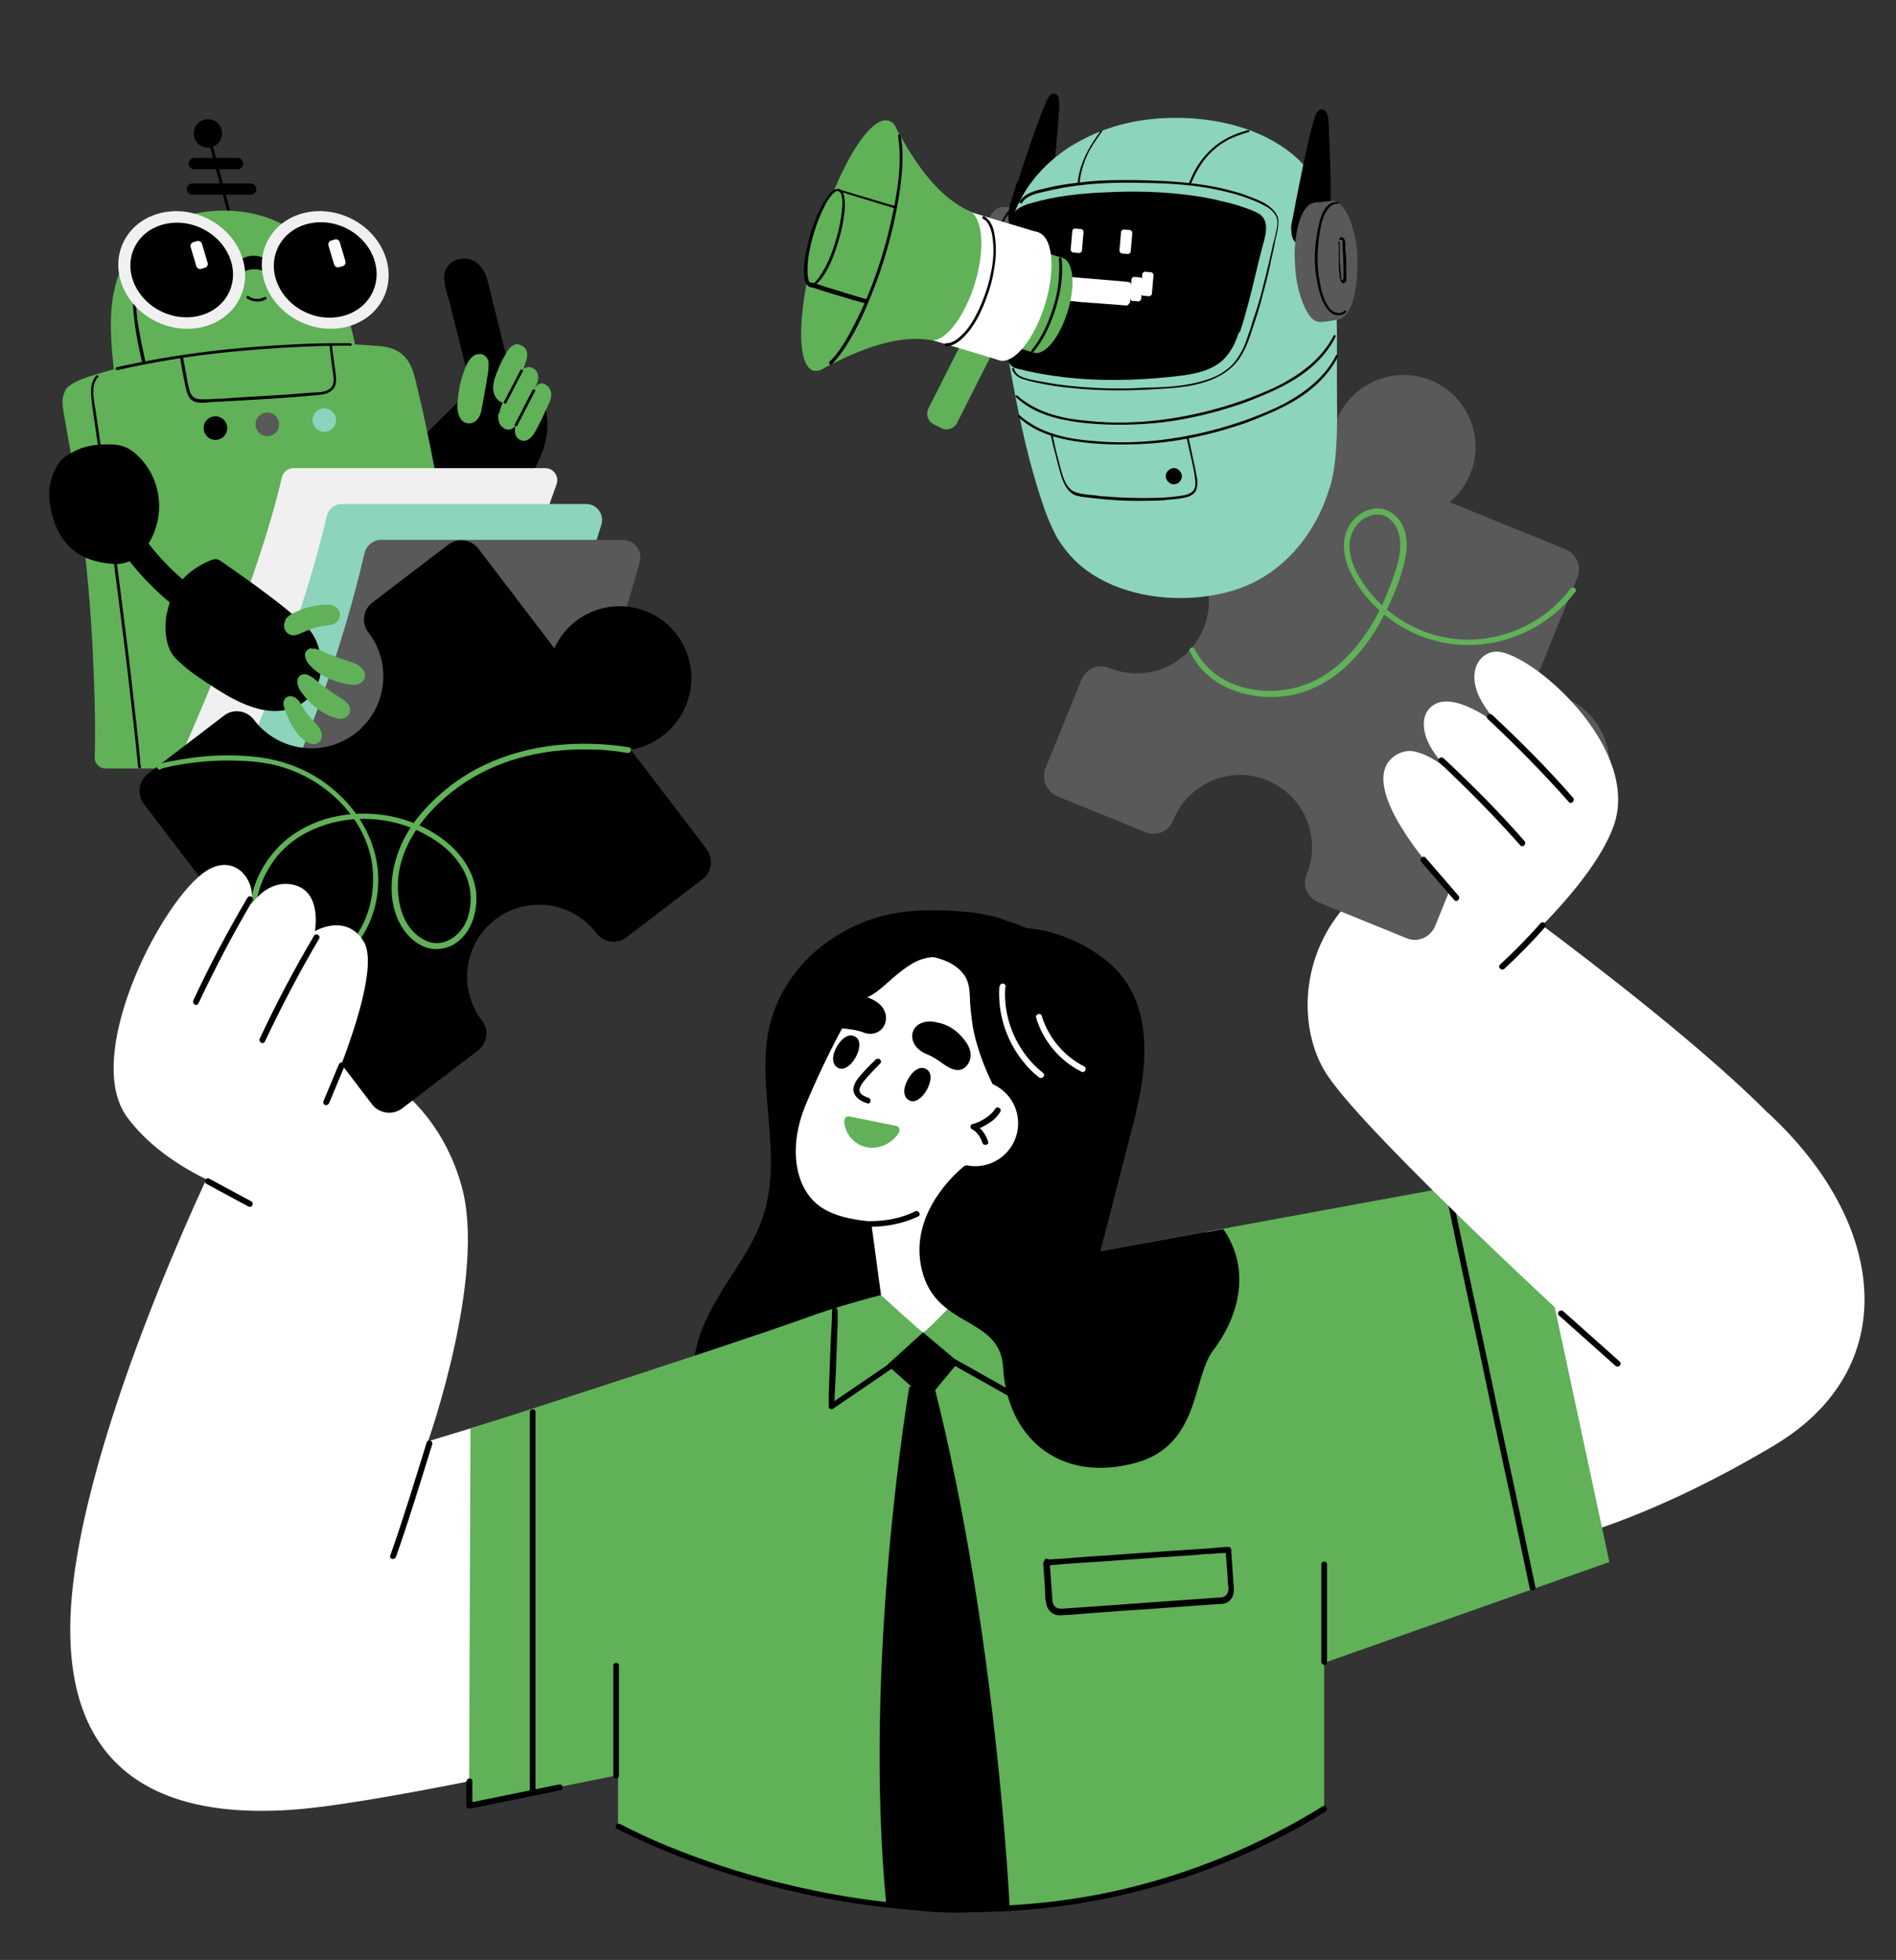 <?xml version="1.0" encoding="UTF-8"?>
<svg id="_x3C_Layer_x3E_" xmlns="http://www.w3.org/2000/svg" version="1.1" viewBox="0 0 402.2 415.7">
  <rect x="0" y="0" width="402.2" height="415.7" fill="#333333" stroke="none"/>
  <!-- Generator: Adobe Illustrator 29.7.1, SVG Export Plug-In . SVG Version: 2.1.1 Build 8)  -->
  <defs>
    <style>
      .st0 {
        fill: #595959;
      }

      .st1 {
        fill: #8cd4bc;
      }

      .st2 {
        fill: #60b158;
      }

      .st3 {
        fill: #fff;
      }

      .st4 {
        fill: #f0f0f0;
      }
    </style>
  </defs>
  <g>
    <g>
      <g>
        <path d="M48.7,46.7c-1.6-6-3.2-12-4.8-18,0-.4.5-.5.6-.2,1.6,6,3.2,12,4.8,18,0,.4-.5.5-.6.2h0Z"/>
        <path d="M40.8,41.3h12.4c.6,0,1.2-.5,1.2-1.2h0c0-.6-.5-1.2-1.2-1.2h-12.4c-.6,0-1.2.5-1.2,1.2h0c0,.6.5,1.2,1.2,1.2Z"/>
        <path d="M41.2,35.9h9.2c.6,0,1.2-.5,1.2-1.2h0c0-.6-.5-1.2-1.2-1.2h-9.2c-.6,0-1.2.5-1.2,1.2h0c0,.6.5,1.2,1.2,1.2Z"/>
        <path d="M41.1,28.3c0,1.7,1.3,3,3,3s3-1.3,3-3-1.3-3-3-3-3,1.3-3,3Z"/>
      </g>
      <g>
        <path class="st2" d="M24.5,60.4c3.3-12.7,17.2-17.6,29.1-15.1,3.1.7,6.2,1.9,8.8,3.8,2.4,1.7,4.4,3.9,6,6.3,4.4,6.3,6.4,14.2,7.7,21.7.2,1.5-1.3,1.3-2.3,1.5-1,.1-2,.3-3,.4-3.6.4-7.3.8-10.9,1.1-7.4.7-14.8,1.1-22.2,1.5-4.2.2-8.4.4-12.6.6-.3,0-.5-.3-.6-.6-.7-6.6-1.8-14.4,0-21.1Z"/>
        <path d="M56.4,63.5c-1.2.7-2.8.6-4-.2-.1,0-.2-.3-.1-.4,0-.1.3-.2.4-.1,1,.7,2.3.8,3.4.2.3-.2.6.3.3.5h0Z"/>
        <path d="M30.1,76.7c-1.7-7.7-3.3-16,0-23.6.8-1.8,1.9-3.5,3.3-5,.3-.3.7.1.4.4-5.3,5.6-5.6,13.8-4.4,21,.4,2.4.9,4.7,1.4,7,0,.4-.5.5-.6.2h0Z"/>
      </g>
      <g>
        <path d="M51.1,58h0c1.6-1.1,3.7-1.2,5.4-.2l.3.2v-2.9l-.4-.2c-1.7-.9-3.8-.9-5.4.2h0v2.9Z"/>
        <g>
          <ellipse class="st4" cx="69" cy="57.3" rx="12.2" ry="13.7" transform="translate(-11.9 96) rotate(-65.3)"/>
          <ellipse cx="69" cy="57.3" rx="9.9" ry="11.1" transform="translate(-11.9 96) rotate(-65.3)"/>
          <path class="st3" d="M71.1,50.8h.9c.4,0,.8.4.8.8v4.3c0,.4-.4.8-.8.8h-.9c-.4,0-.8-.4-.8-.8v-4.3c0-.4.4-.8.8-.8Z" transform="translate(155.4 84.8) rotate(163.4)"/>
        </g>
        <g>
          <ellipse class="st4" cx="38.5" cy="57.3" rx="12.2" ry="13.7" transform="translate(-29.6 68.3) rotate(-65.3)"/>
          <ellipse cx="38.5" cy="57.3" rx="9.8" ry="11.1" transform="translate(-29.6 68.3) rotate(-65.3)"/>
          <path class="st3" d="M41.8,51.2h.9c.4,0,.8.4.8.8v4.3c0,.4-.4.8-.8.8h-.9c-.4,0-.8-.4-.8-.8v-4.3c0-.4.4-.8.8-.8Z" transform="translate(98.2 93.9) rotate(163.4)"/>
        </g>
      </g>
    </g>
    <g>
      <path d="M83.3,99.4c1.4-1.5,2.7-2.9,4.1-4.3,2.8-2.9,5.6-5.8,8.5-8.6,2.6-2.5,5.3-5.3,8.7-6.7,3.5-1.4,7.2.3,9.3,3.1,2,2.6,2.5,6,2.1,9.2-.6,4.1-2.7,7.8-4.9,11.3-1.9,3-4.1,5.8-6.2,8.6-4.3,5.6-10.8,3.2-15.5-.6-2.5-2.1-5-4.6-6.3-7.7-.3-.7-.6-1.5-.7-2.3-.2-.9.3-1.4.9-2.1Z"/>
      <path d="M94.2,59.3c0-.8,0-1.7.5-2.4.6-1.1,1.7-1.8,3-2,3-.5,5,1.9,5.7,4.5,2.8,11.2,5.6,22.5,8.3,33.8,0,.3.1.6.2.9.5,2.2,1.1,4.5,1.6,6.7.6,2.5.9,4.7.9,7.3,0,2.8-.2,5.5-.3,8.3,0,.6-.7.8-1,.3-1.7-2.2-3.3-4.4-4.8-6.6-1.3-2-2.8-3.9-3.3-6.3-.6-2.8-1.3-5.6-2-8.5-1.3-5.7-2.7-11.4-4.1-17.1-.7-2.8-1.4-5.6-2.1-8.4-.5-1.9-1-3.7-1.4-5.6-.4-1.5-1.1-3.3-1.1-4.9Z"/>
      <path class="st2" d="M97.1,84.7c.2-1.8.5-3.6,1.1-5.3.5-1.5,1.2-3.6,2.8-4.2,1.2-.4,2.3.2,2.6,1.4.1.6,0,1.2,0,1.9-.1.9-.3,1.7-.4,2.6-.3,1.7-.6,3.3-.9,5-.2,1.3-.5,2.7-1.7,3.4-1,.6-2.3.3-2.9-.7-.8-1.2-.7-2.7-.6-4.1Z"/>
      <g>
        <path class="st2" d="M105.9,87.8c.2-1.4.9-2.8,1.6-4.1.7-1.4,3.1-7.7,6-5.3.9.8.8,2.2.3,3.2-1.2,2.4-2.5,4.8-3.6,7.3-.6,1.4-1.8,3-3.5,1.8-.7-.5-1-1.3-1-2.2,0-.3,0-.6,0-.9Z"/>
        <path class="st2" d="M106.6,76.3c.3-.5.6-1.1.9-1.6.5-.9,1.5-2,2.7-1.6,2,.7,1.8,2.3,1.3,3.8-.6,1.8-1.3,3.6-2.1,5.4-.5,1.1-1.1,3.4-2.7,3.1-1.1-.2-1.8-1.3-2-2.3-.3-1.4.2-2.8.7-4.1.4-.9.7-1.8,1.2-2.7Z"/>
        <path class="st2" d="M110.2,88c0-.1.1-.3.2-.4.7-1.6,1.5-3.1,2.4-4.5.6-.9,1.6-2.3,2.8-1.6,1.8,1,1.5,2.9.7,4.4-1,2.1-1.9,4.3-3.1,6.2-.5.7-1.2,1.4-2.1,1.4-.8,0-1.6-.6-1.8-1.5-.3-1.3.3-2.8.9-4Z"/>
        <path d="M110.9,78.8c-1.2,2.2-2.3,4.4-3.5,6.7-.2.3-.7,0-.5-.3,1.2-2.2,2.3-4.4,3.5-6.7.2-.3.7,0,.5.3h0Z"/>
        <path d="M113.5,83c-1.3,2.4-2.5,4.9-3.8,7.3-.2.3-.7,0-.5-.3,1.3-2.4,2.5-4.9,3.8-7.3.2-.3.7,0,.5.3h0Z"/>
      </g>
    </g>
    <g>
      <path class="st2" d="M13.8,82.8c1-1.5,3.3-2.3,5-2.9,9.6-3.1,21.6-5.3,32.7-6.1,6.9-.5,13.6-.9,20.5-.8,2.4,0,4.7.1,7.1.3,1.8.1,3.8.3,5.3,1.2,3.1,1.9,3.5,5.2,4.3,8.5,4.8,20,8.6,45,8.6,65.6,0,4.8.5,9.7.3,14.4H22.4c-1.3,0-2.4-1.1-2.3-2.4.2-8.1-.1-15.9-.5-24-.6-11-1.7-22-3.3-32.9-.8-5.2-1.8-10.4-2.7-15.6-.3-1.7-.7-3.7.3-5.3Z"/>
      <path d="M74.3,73.3c-6.5,0-12.9.3-19.4.8-6.5.5-12.9,1.2-19.3,2.3-3.6.6-7.2,1.3-10.7,2.1-.4,0-.5-.5-.2-.6,6.3-1.4,12.7-2.5,19.1-3.3,6.5-.8,13-1.3,19.5-1.6,3.7-.2,7.3-.2,11-.2.4,0,.4.6,0,.6h0Z"/>
      <path d="M20.7,80.1c-.8.9-.9,2.1-.9,3.3,0,1.3.3,2.6.5,3.8.4,2.7.8,5.5,1.2,8.2.8,5.6,1.6,11.2,2.3,16.8.8,5.6,1.5,11.1,2.2,16.7.7,5.5,1.4,11,2,16.4.6,5.2,1.2,10.4,1.7,15.6,0,.6.1,1.2.2,1.8,0,.4-.5.4-.6,0-.5-5.2-1.1-10.4-1.7-15.6-.6-5.5-1.3-11-2-16.5-.7-5.7-1.5-11.4-2.2-17-.8-5.6-1.5-11.3-2.3-16.9-.4-2.8-.8-5.5-1.2-8.3-.2-1.3-.4-2.6-.5-3.9-.1-1.1-.2-2.3.2-3.4.2-.5.4-1,.8-1.4.2-.3.7.1.4.4h0Z"/>
      <path d="M70.4,73.2c.2,1.8.5,3.6.7,5.4.2,1.4.5,2.9-.5,4-.8.9-2.1,1.1-3.3,1.2-1.6.1-3.2.3-4.8.4-3.6.3-7.1.5-10.7.7-1.8.1-3.6.2-5.4.3-.9,0-1.9.1-2.8.2-.8,0-1.6.1-2.3-.2-1.4-.5-1.7-2.1-2-3.4-.4-2-.8-4-1.1-6,0-.4.5-.5.6-.2.3,1.7.6,3.3.9,5,.1.7.3,1.5.5,2.2.1.5.4,1,.8,1.4.6.5,1.4.5,2.1.5.8,0,1.6,0,2.5-.1,1.7,0,3.4-.2,5.1-.3,3.4-.2,6.7-.4,10.1-.6,1.7-.1,3.3-.3,5-.4,1.2-.1,2.5,0,3.6-.5.7-.3,1.2-.9,1.3-1.6.2-.8,0-1.6-.1-2.4-.3-1.9-.5-3.7-.7-5.6,0-.4.5-.4.6,0h0Z"/>
      <path class="st0" d="M54.2,90c0,1.4,1.1,2.5,2.5,2.5s2.5-1.1,2.5-2.5-1.1-2.5-2.5-2.5-2.5,1.1-2.5,2.5Z"/>
      <path d="M43.2,90.8c0,1.4,1.1,2.5,2.5,2.5s2.5-1.1,2.5-2.5-1.1-2.5-2.5-2.5-2.5,1.1-2.5,2.5Z"/>
      <circle class="st1" cx="68.8" cy="89.1" r="2.5"/>
    </g>
    <path class="st4" d="M37.3,162.7c4-8.8,17.4-39.3,22.5-61.5.3-1.1,1.3-1.9,2.4-1.9h53.5c1.7,0,2.9,1.7,2.4,3.3-3.7,10.5-15.3,43.4-23,60.6h-57.6c-.3,0-.4-.3-.3-.5Z"/>
    <path class="st1" d="M51.1,162.7c3.3-7.7,13.3-31.9,18.2-53.2.3-1.5,1.7-2.6,3.2-2.6h51.9c2.2,0,3.8,2.2,3.2,4.3-3.1,10.1-11.4,35.8-18.6,51.9h-57.6c-.3,0-.4-.3-.3-.5Z"/>
    <path class="st0" d="M62.6,162.7c2.7-6.5,10.1-25.2,14.7-45.3.4-1.7,1.9-2.9,3.6-2.9h51.2c2.5,0,4.3,2.4,3.6,4.8-2.5,8.8-8.1,27.9-14.7,42.9-.3.6-.9,1-1.6,1h-56.5c-.3,0-.4-.3-.3-.5Z"/>
    <g>
      <path d="M10.7,102.4c.3-1.4.9-2.8,1.6-3.9.9-1.4,2.3-2.2,3.7-2.9,1.7-.8,3.4-1.2,5.3-1.3,2.7-.1,4.9-.2,7.2,1.7,4.9,4.1,6.4,10.7,4.4,16.4-.4,1.1-.9,2.2-1.6,3.2-.8,1.2-1.9,2.3-3.2,3.1-1.4.8-2.7,1-4.2.9-2.6-.2-5.2-.8-7.4-2.2-2.1-1.4-3.6-3.4-4.6-5.7-1.1-2.7-1.9-6.4-1.2-9.2Z"/>
      <path d="M39.8,130.7c-6.8-4.8-12.3-10.8-16.7-17.9-1.9-3.1,3.1-5.5,5-2.5,3.8,6.3,8.8,11.6,14.8,15.8,2.9,2.1-.2,6.7-3.1,4.6h0Z"/>
      <path d="M35.6,129.2c.7-2.8,2.1-5.5,4.2-7.4,1.3-1.1,2.7-2,4.3-2.7,1.1-.5,1.8-.8,2.9,0,7,4.9,12.5,8.8,17.6,13.4,2.5,2.2,3.6,5.6,3.5,8.9,0,3.1-1.4,6.1-4.1,7.8-6.2,3.9-13.6-.1-18.9-3.6-3.1-2-4.8-3.1-7.5-5.6-2.3-2.1-2.7-5.7-2.4-8.6,0-.7.2-1.4.4-2.1Z"/>
      <path d="M62.9,148.7c3.1-3.3,3.5-8.6.9-12.3-1.4-2-3.4-3.5-5.3-5-2.4-1.7-4.7-3.4-7.1-5-2.7-1.9-5.5-3.9-8.2-5.8-.3-.2,0-.7.3-.5,5,3.6,10.1,7.1,15.1,10.7,2,1.4,4.1,3,5.6,5,1.4,1.9,2.1,4.1,2,6.4,0,2.5-1,5-2.8,6.9-.3.3-.7-.1-.4-.4h0Z"/>
      <path d="M17.5,95.1c3.9.7,5.3,5.2,5.6,8.6.3,3.6-.7,7.3-3.6,9.5-1.5,1.1-3.3,1.8-5.2,1.6-.4,0-.4-.6,0-.6,3.1.3,6-1.8,7.3-4.6,1.5-3.2,1.2-7.2-.2-10.3-.8-1.8-2.1-3.3-4.1-3.7-.4,0-.2-.6.2-.6h0Z"/>
      <path d="M32,113.3c-3.7,0-7.3-1-10.5-2.6-.3-.2,0-.7.3-.5,3.2,1.6,6.7,2.5,10.2,2.6.4,0,.4.6,0,.6h0Z"/>
      <path class="st2" d="M60.5,131.5c.6-1,1.9-1.6,2.7-1.9,1.5-.7,3.3-1.1,5-1.3,1.1-.1,2.4-.2,3.3.7.7.6.8,1.7.3,2.5-.6,1-1.8,1.1-2.9,1.2-1.4.2-2.8.6-4.1,1.2-1.1.4-2.2,1.2-3.3.7-1.3-.6-1.5-2-1-2.9Z"/>
      <path class="st2" d="M66.1,137.6c.3,0,.5,0,.8,0,.6.1,1.1.4,1.7.6.6.3,1.2.6,1.9.8,1.2.5,2.5.9,3.7,1.3,1,.3,2.1.8,2.8,1.7.7.9.6,2.1-.4,2.8-1.1.8-2.6.4-3.9.1-2.5-.6-5-1.7-6.8-3.6-.8-.8-1.9-2.6-.6-3.5.2-.2.5-.3.8-.3Z"/>
      <path class="st2" d="M64.3,143c1-.2,2.4,1,3,1.5,1.1.9,2.3,1.8,3.5,2.6.6.4,1.1.7,1.7,1.1.5.3,1,.7,1.4,1.2.6.9.5,2.2-.6,2.8-1.1.6-2.4,0-3.5-.4-1.1-.5-2.1-1.2-3.1-2-1-.8-1.9-1.8-2.7-2.9-.6-.8-1.2-2-.8-3,.2-.5.5-.7.9-.8Z"/>
      <path class="st2" d="M60.3,148.5c.3-.9,1.5-1,2.2-.6.8.4,1.3,1.3,1.7,2.1.6,1,1.3,1.9,2.1,2.7.6.7,1.3,1.3,1.7,2.2.4.8.4,2-.4,2.6-.8.6-1.9.3-2.7-.2-.8-.5-1.5-1.3-2.1-2.1-.7-.9-1.2-1.9-1.7-3-.4-1-1.2-2.5-.9-3.6,0,0,0,0,0,0Z"/>
    </g>
  </g>
  <g>
    <path d="M210.7,222.5c-2.2,9.3-7.5,17.3-11.1,26-1.8,4.2-3.2,8.7-3.6,13.3-.5,5,0,10.1-.6,15.2-.3,2.5-.9,4.9-1.9,7.1-1,2.1-2.3,4-3.8,5.7-3.3,3.6-7.5,6.2-11.9,8.3-2.3,1.1-4.7,2.1-7,3-2.5,1-4.9,2-7.5,2.6-2.6.6-5.3.8-7.9,0-1.9-.6-3.5-1.8-4.7-3.3-2.6-3.1-3.8-7.3-3.5-11.3.4-5,2.6-9.7,5.1-13.9,2.5-4.3,5.5-8.3,7.7-12.7,2.2-4.4,3.3-9,3.5-13.9.4-9.8-2.2-19.6-.6-29.3,1.5-8.6,6.9-16,14.2-20.6,8.2-5.2,16.1-6.3,27.9-5.3,2.3.2,6.3.9,8.4,1.8.9,8.7-.6,18.8-2.6,27.4Z"/>
    <path class="st3" d="M375,236c25.5,23.5,28.7,54.3,1.3,70.6-28.2,16.8-46.8,20.4-46.8,20.4l-19.8-68.9,65.4-22Z"/>
    <path class="st3" d="M46,245.4s-31.1,63.5-31.1,100.2,28.5,39.9,48.9,38.1c20.4-1.9,67.3-12.6,67.3-12.6l6.1-79.5-46.4,14.1s12.5-35.3,7.1-54.2c-6.5-23.1-26.8-28-26.8-28l-25.1,21.9Z"/>
    <path d="M133.8,159c2.7-.4,5.2-1.6,7.5-3.5,5.8-5,7.1-13.6,2.9-20-4.9-7.5-15-9.1-22-3.8-2.1,1.6-3.6,3.6-4.6,5.8l-16.1-21.1c-1.5-2-4.4-2.4-6.4-.9l-16.1,12.3c-2,1.5-2.4,4.4-.8,6.4,0,0,0,0,0,0,5.1,6.7,3.8,16.3-2.9,21.4-6.7,5.1-16.3,3.8-21.4-2.9,0,0,0,0,0,0-1.5-2-4.4-2.5-6.4-.9l-16.1,12.3c-2,1.5-2.4,4.4-.9,6.4l16.1,21.1c-2.7.4-5.2,1.6-7.5,3.5-5.8,5-7.1,13.6-2.9,20,4.9,7.5,15,9.1,22,3.8,2.1-1.6,3.6-3.6,4.6-5.8l16.1,21.1c1.5,2,4.4,2.4,6.4.9l16.1-12.3c2-1.5,2.4-4.4.8-6.4,0,0,0,0,0,0-5.1-6.7-3.8-16.3,2.9-21.4,6.7-5.1,16.3-3.8,21.4,2.9,0,0,0,0,0,0,1.5,2,4.4,2.5,6.4.9l16.1-12.3c2-1.5,2.4-4.4.9-6.4l-16.1-21.1Z"/>
    <path class="st2" d="M34.3,163c4.3-1.1,8.8-1.6,13.3-1.7,4.4,0,9,.2,13.2,1.7,8.1,2.7,15.3,9.4,17.6,17.7,2.2,8-.4,17.8-7.6,22.4-3.7,2.3-8.7,3.2-12.3.4-3.1-2.4-4.2-6.5-4.2-10.2,0-3.9,1.6-7.7,3.8-10.8,2.1-2.9,5.1-5.2,8.4-6.6,6.9-3.1,15.3-2.9,22.2.3,3.6,1.7,7,4.1,9.1,7.5,2.1,3.3,2.6,7.2,1.4,11-.7,2-2.1,3.8-4,4.7-1.9,1-4,.8-5.8-.4-3.9-2.4-5.1-7.3-5-11.6.3-8.9,6.9-16.5,14-21.3,8.1-5.4,18-7.5,27.6-7.1,2.4,0,4.7.3,7.1.7.8.1,1.1-1.1.3-1.2-10.1-1.6-20.9-.8-30.3,3.6-4.4,2-8.4,4.9-11.8,8.3-3.3,3.3-6,7.3-7.3,11.8-1.3,4.3-1.4,9.5.8,13.6,1,2,2.7,3.8,4.7,4.8,2.1,1,4.4.9,6.4-.1,4-2.1,5.5-7,5.1-11.3-.5-4.1-2.8-7.6-5.8-10.2-6.4-5.5-15.4-7.5-23.6-5.9-3.8.7-7.4,2.3-10.5,4.7-3.1,2.5-5.5,5.8-6.9,9.5-1.4,3.9-1.7,8.4-.2,12.3.7,1.8,1.8,3.6,3.4,4.8,1.8,1.4,4,2.2,6.2,2.2,4.7,0,9.2-2.7,12-6.3,2.8-3.5,4.3-7.8,4.6-12.2.6-9.4-4.8-17.9-12.5-22.9-3.9-2.5-8.2-4-12.8-4.6-4.9-.6-9.9-.5-14.7.2-2.2.3-4.3.7-6.5,1.2-.8.2-.4,1.4.3,1.2h0Z"/>
    <path class="st3" d="M48.4,252.1s-13.6-4.6-21.4-15.1c-9.4-12.7,6.3-44.1,15.8-51.6,6.4-5.1,11.7.8,10.5,6.5,0,0,3.4-5.6,9.1-4.2,6,1.5,4.4,9.8,4.4,9.8,0,0,6.5-3.9,10.3,2.1,5.2,8.1-12.9,45.3-12.9,45.3l-15.8,7.2Z"/>
    <path d="M42.1,212.8c3.5-7.4,7.3-14.7,11.5-21.8.4-.7-.7-1.3-1.1-.6-4.2,7.1-8,14.3-11.5,21.8-.3.7.7,1.4,1.1.6h0Z"/>
    <path d="M56.2,220.9c3.5-7.4,7.3-14.7,11.5-21.8.4-.7-.7-1.3-1.1-.6-4.2,7.1-8,14.3-11.5,21.8-.3.7.7,1.4,1.1.6h0Z"/>
    <path d="M43.8,251.1c3,1.6,5.9,3.2,8.9,4.8.7.4,1.3-.7.6-1.1l-8.9-4.8c-.7-.4-1.3.7-.6,1.1h0Z"/>
    <path d="M71.9,225.7c-1.1,2.6-2.2,5.3-3.3,7.9-.1.3.1.7.4.8.4,0,.6-.1.8-.4,1.1-2.6,2.2-5.3,3.3-7.9.1-.3-.1-.7-.4-.8-.4,0-.6.1-.8.4h0Z"/>
    <path d="M90.5,306c-2.5,8-4.9,16-7.7,23.9-.3.8.9,1.1,1.2.3,2.8-7.9,5.2-15.9,7.7-23.9.2-.8-1-1.1-1.2-.3h0Z"/>
    <path class="st2" d="M99.8,303l-.3,79.9,31.6-6.4v10.7s76,42.1,149.8-3.6v-30.9l60.5-21.4-17.7-82.5-98.5,18.1s-32.6,4.8-53.9,12.5c-17.5,6.3-71.5,23.6-71.5,23.6Z"/>
    <path d="M98.9,377.8v5.2c0,.4.4.7.8.6,2.2-.4,4.3-.9,6.5-1.3,3.4-.7,6.9-1.4,10.3-2.1.8-.2,1.6-.3,2.4-.5.8-.2.5-1.4-.3-1.2-2.2.4-4.3.9-6.5,1.3-3.4.7-6.9,1.4-10.3,2.1-.8.2-1.6.3-2.4.5.3.2.5.4.8.6v-5.2c0-.8-1.2-.8-1.2,0h0Z"/>
    <path d="M130.8,387.8c2.7,1.5,5.5,2.7,8.2,3.9,7.2,3.1,14.6,5.6,22.2,7.7,10.6,2.9,21.5,4.9,32.5,5.7,13.1,1,26.4.4,39.3-2.1,15.1-2.9,29.6-8.2,43-15.7,1.8-1,3.5-2,5.2-3.1.7-.4,0-1.5-.6-1.1-13.2,8.2-27.7,14.2-42.8,17.7-13,3-26.5,4-39.8,3.4-11.2-.5-22.3-2.3-33.1-5-8-2-15.8-4.6-23.4-7.7-3.4-1.4-6.6-2.9-9.9-4.6,0,0,0,0-.1,0-.7-.4-1.3.7-.6,1.1h0Z"/>
    <path d="M202.2,289.5c4.3,2.4,8.5,4.8,12.8,7.2.6.3,1.2.7,1.8,1,.5.3,1-.2.9-.7-.4-2.3-.8-4.6-1.1-6.9-.6-3.6-1.2-7.3-1.8-10.9-.1-.8-.3-1.7-.4-2.5-.1-.8-1.3-.5-1.2.3.4,2.3.7,4.6,1.1,6.9.6,3.6,1.2,7.3,1.8,10.9.1.8.3,1.7.4,2.5.3-.2.6-.5.9-.7-4.3-2.4-8.5-4.8-12.8-7.2-.6-.3-1.2-.7-1.8-1-.7-.4-1.3.7-.6,1.1h0Z"/>
    <path class="st3" d="M184.5,257l2.4,17.7s8.4,7.7,8.9,7.9c.5.2,11.5-11.5,11.5-11.5l-2.1-19.4-20.7,5.3Z"/>
    <path d="M306.6,252.6c2.3,11,4.6,21.9,7,32.9,2.3,11,4.6,21.9,7,32.9,1.3,6.2,2.6,12.3,3.9,18.5.2.8,1.4.5,1.2-.3-2.3-11-4.6-21.9-7-32.9-2.3-11-4.6-21.9-7-32.9-1.3-6.2-2.6-12.3-3.9-18.5-.2-.8-1.4-.5-1.2.3h0Z"/>
    <path d="M112.4,299.5c0,10.5,0,21,0,31.5,0,10.5,0,21,0,31.4,0,5.9,0,11.8,0,17.7,0,.8,1.2.8,1.2,0,0-10.5,0-21,0-31.5,0-10.5,0-21,0-31.4,0-5.9,0-11.8,0-17.7,0-.8-1.2-.8-1.2,0h0Z"/>
    <path d="M130.1,353.3c0,7.8,0,15.5,0,23.3,0,.8,1.2.8,1.2,0,0-7.8,0-15.5,0-23.3,0-.8-1.2-.8-1.2,0h0Z"/>
    <path d="M280.3,331.8c0,6.9,0,13.8,0,20.7,0,.8,1.2.8,1.2,0,0-6.9,0-13.8,0-20.7,0-.8-1.2-.8-1.2,0h0Z"/>
    <path class="st3" d="M337.4,284.3s-47-43-55.8-56.2c-8.8-13.1-5.2-40.2,24.1-47.5,0,0,58.7,41.2,76,62.8,18.4,23-44.3,40.9-44.3,40.9Z"/>
    <path class="st0" d="M332.7,148.5c-2.6-1.2-5.4-1.7-8.1-1.4l10-24.6c1-2.3-.2-5-2.5-6l-24.6-10c2.1-1.7,3.7-4,4.7-6.8,2.5-7.2-.9-15.3-7.7-18.6-8-3.9-17.6-.2-20.9,7.9-1,2.4-1.3,4.9-1.1,7.3l-24.6-10c-2.3-1-5,.2-6,2.5l-7.6,18.7c-1,2.4.2,5,2.6,5.9,0,0,0,0,0,0,7.8,3.2,11.6,12.1,8.4,19.9-3.2,7.8-12.1,11.6-19.9,8.4,0,0,0,0,0,0-2.4-1-5,.1-6,2.5l-7.6,18.7c-1,2.3.2,5,2.5,6l18.7,7.6c2.4,1,5-.2,5.9-2.6,0,0,0,0,0,0,3.2-7.8,12.1-11.6,19.9-8.4,7.8,3.2,11.6,12.1,8.4,19.9,0,0,0,0,0,0-1,2.4.1,5,2.5,6l18.7,7.6c2.3,1,5-.2,6-2.5l10-24.6c1.6,1.9,3.6,3.4,6,4.4,8.1,3.3,17.5-.9,20.3-9.4,2.4-7.3-1.1-15.3-8-18.6Z"/>
    <path class="st2" d="M252.5,138.3c3.8,8.1,13.9,10.8,22.1,9,10-2.3,16.8-11.3,20.6-20.2,1.1-2.5,2.1-5.1,2.7-7.8.7-2.8.8-5.8-.6-8.3-1.2-2.1-3.5-3.5-6-3.1-2.3.4-4.3,2-5.3,4-2.6,5.1.8,11.1,4.1,15,3.4,3.9,7.8,6.9,12.7,8.5,10,3.4,21.4.5,28.9-7,.9-.9,1.7-1.9,2.5-2.9.5-.6-.6-1.3-1.1-.6-5.9,7.9-16.3,12.1-26,10.4-4.8-.8-9.3-3-13-6.1-1.8-1.5-3.4-3.3-4.8-5.3-1.5-2.2-2.8-4.7-3-7.4-.2-2.4.7-4.7,2.6-6.2,1.7-1.3,4.1-1.7,5.8-.3,2,1.6,2.5,4.2,2.3,6.6-.2,2.7-1.3,5.4-2.2,7.9-1.7,4.5-4,8.9-7.1,12.6-2.9,3.6-6.7,6.7-11.1,8.2-7.2,2.6-16.9,1.2-21.7-5.3-.6-.8-1.1-1.6-1.5-2.4-.3-.7-1.4,0-1.1.6h0Z"/>
    <path class="st3" d="M231.1,209.8c-8.3-16-33.7-21.7-44.3-5.5-6.1,9.4-11.7,19.9-16,30.3-3.3,8-2.6,16.9,2.9,21.1,5.2,4,16.8,4.4,27,2,9.6-2.2,14.8-5.6,22-10.8,14.3-10.5,14.5-25.2,8.4-37Z"/>
    <path d="M223.6,220.2c-.6,3.3-1.8,6.5-3.7,9.3-1.7,2.5-3.8,4.7-6.2,6.4-1.2-2.2-2.4-4.4-3.5-6.7-1.5-3.2-2.7-6.4-3.5-9.8-.5-2.1-.7-4.3-.9-6.5-.1-1.7,0-3.7-.8-5.3-1.3-2.6-4.2-4-7-4.6-2.7-.6,10.7-4.5,12.4-6.7.2-.2.3-.5.5-.7,2.9,1.5,5.5,3.5,7.6,6.1,2.1,2.6,3.7,5.6,4.6,8.8.9,3.2,1.1,6.6.5,9.9Z"/>
    <path d="M225.2,266.9s12-16.8,15.6-30.4c2.4-9.2,3.5-20.4-2.1-28.5-5.9-8.5-21.2-13.7-27.1-9.8.4.3.8.8,1.2,1.1,3.2,2.8,4.5,6.8,4.5,10.9,0,4.9-1.9,9.9-4,14.8-2.2,5.3-4.7,10.5-6.5,15.8-1.8,5.3-3.1,10.6-3.2,15.8-.2,8.3,2.9,16.5,10.2,21.5,3.7,2.5,8.4,4.2,13.7,4.4,5.8.2,11.9-1.4,16.8-5,6.1-4.5,9.1-10.3,11.5-16.2l-30.7,5.6Z"/>
    <path class="st3" d="M212,209.2c-.4,5.7,1.4,11.4,5,15.9,1,1.3,2.1,2.4,3.4,3.4.6.5,1.5-.4.9-.9-4.3-3.4-7.1-8.4-7.9-13.8-.2-1.5-.3-3.1-.1-4.6,0-.8-1.2-.8-1.2,0h0Z"/>
    <path class="st3" d="M219.8,215.9c1.5,4.9,5,9.1,9.6,11.4.7.4,1.3-.7.6-1.1-4.3-2.2-7.6-6.1-9-10.7-.2-.8-1.4-.4-1.2.3h0Z"/>
    <path d="M204.7,247.2s-11.5,8.7-9.4,20.9c2.4,14,16.9,10.6,17.5,22,.8,14.3,11.5,24.6,28,20.2,13.8-3.7,12.1-18,16.5-23.8,6.6-8.8,7.4-18.4,2.2-25.8l-26.1,4.8,7.7-29.9-36.3,11.7Z"/>
    <path class="st2" d="M179.1,237.7c0-.6.5-1,1.1-.9l9.9,2c.6.1.9.8.6,1.4-.3.6-.9,1.2-1.6,1.8-2.1,1.6-4.9,2-7.3.5-1.6-1-2.7-2.9-2.7-4.8Z"/>
    <path d="M196.5,216.7c1.1-.2,2.5.2,3.3.4,2.2.7,4,2.2,5.3,4.2.9,1.3,1.2,3.3,0,4.7-1.4,1.7-3.4.8-4.8-.2-1.3-.9-2-1.5-3.9-2.3-4.1-1.8-3.7-6.3.2-6.8Z"/>
    <path d="M178.1,217.8c.2-2.2.7-4.5,1.9-6.3,1.8-.4,3.6-.3,5.1.5.6.3,1.6.9,2.2,1.8,1.9,2.9-.6,6.5-4.1,5.2-1.6-.6-2.4-.6-3.7-.8-.5,0-1-.1-1.5-.3Z"/>
    <circle class="st3" cx="206.9" cy="238.4" r="9.1" transform="translate(-107.3 268.8) rotate(-54.6)"/>
    <path d="M177.8,226.5c-.7-.3-1.3-1.2-1-2.7.5-2.2,2.8-5.3,4.8-3.8,2.2,1.6-1.3,7.8-3.8,6.5Z"/>
    <path d="M192.9,233.4c-.7-.3-1.3-1.2-1-2.7.5-2.2,2.8-5.3,4.8-3.8,2.2,1.6-1.3,7.8-3.8,6.5Z"/>
    <path d="M211.1,235.2c-.5.8-1.3,1.5-2.1,2-.8.5-1.7,1-2.7,1.2-.5.1-.6.9-.1,1.1,1.1.6,1.8,1.7,2.2,2.9.3.8,1.5.4,1.2-.3-.5-1.5-1.4-2.8-2.8-3.6,0,.4,0,.8-.1,1.1,1.1-.2,2.2-.8,3.1-1.4,1-.6,1.8-1.4,2.4-2.4.4-.7-.7-1.3-1.1-.6h0Z"/>
    <path d="M184.3,232.9c-.7-.3-1.6-.6-1.9-1.3-.3-.7.3-1.5.7-2.1,1.1-1.4,2.4-2.7,3.6-3.9.6-.6-.3-1.4-.9-.9-.8.8-1.6,1.5-2.3,2.3-.7.8-1.5,1.6-2,2.5-.5.9-.7,1.9-.1,2.8.6.9,1.6,1.4,2.5,1.7.8.3,1.1-.9.3-1.2h0Z"/>
    <path d="M189.2,197.8c-1,.6-1.8-.3-1.9-1.1-1.5,1-2.7,2.2-3.7,3.4-2.8,3.4-6.5,7.8-5.5,11.6,7.1,2,8.8-3.2,15.2-7.2,4.4-2.7,9-1.8,18.6,2.9-.3-.9,6.6-9.7,6-10.5-8.9-3.9-20-4.4-28.7,1Z"/>
    <path d="M184.6,260.2c3.5,0,7-.7,10.2-2.2.7-.4,0-1.4-.6-1.1-3,1.5-6.3,2.1-9.6,2.1-.8,0-.8,1.2,0,1.2h0Z"/>
    <path class="st3" d="M316.3,206.4s21-17.3,26-31.2c5.7-15.9-15.5-35.2-23.9-36.9-3.5-.7-7,2.7-5.1,8.3.7,2.1,2.3,4.2,4.4,7.1,0,0-10.1-8.1-14.4-3.5-1.6,1.6-1.5,4.2-.7,6.4,1.4,3.7,4.9,6.9,4.9,6.9,0,0-3.7-3.3-7.4-4.1-2.3-.5-4.7.7-5.9,2.7-3.7,6.5,7.3,20.1,13.1,26.2l9,18.1Z"/>
    <path d="M333.7,169.2c-5.4-6.2-11.2-12-17.2-17.6-.6-.5-1.5.3-.9.9,6,5.6,11.8,11.5,17.2,17.6.5.6,1.4-.3.9-.9h0Z"/>
    <path d="M323.4,178.4c-5.4-6.2-11.2-12-17.2-17.6-.6-.5-1.5.3-.9.9,6,5.6,11.8,11.5,17.2,17.6.5.6,1.4-.3.9-.9h0Z"/>
    <path d="M301.5,182.8c2.3,2.7,4.7,5.4,7,8.1.5.6,1.4-.3.9-.9-2.3-2.7-4.7-5.4-7-8.1-.5-.6-1.4.3-.9.9h0Z"/>
    <path d="M326.8,195.8c-2.7,3.1-5.6,6-8.6,8.8-.6.5.3,1.4.9.9,3-2.8,5.9-5.7,8.6-8.8.5-.6-.3-1.5-.9-.9h0Z"/>
    <path d="M221.3,331.5c.1,2,.3,4,.4,6,0,.8,0,1.6.2,2.3.1,1.6,1.4,2.9,3,2.8,2.8-.1,5.6-.4,8.4-.6,5.2-.4,10.4-.7,15.6-1.1,3.3-.2,6.6-.5,10-.7.9,0,1.7-.3,2.2-1,.7-.9.7-1.9.6-2.9-.2-2.3-.3-4.7-.5-7,0-.2,0-.4,0-.6,0-.3-.3-.6-.6-.6-1.3,0-2.6.2-3.9.3-3.1.2-6.1.4-9.2.6-3.7.3-7.5.5-11.2.8-3.2.2-6.4.4-9.6.7-1.6.1-3.1.2-4.7.3,0,0,0,0,0,0-.8,0-.8,1.3,0,1.2,1.3,0,2.6-.2,3.9-.3,3.1-.2,6.1-.4,9.2-.6,3.7-.3,7.5-.5,11.2-.8,3.2-.2,6.4-.4,9.6-.7,1.1,0,2.1-.1,3.2-.2.5,0,1,0,1.5-.1,0,0,0,0,0,0l-.6-.6c.1,1.9.3,3.8.4,5.7,0,.8.1,1.7.2,2.5,0,1-.5,1.8-1.5,1.9-.9.1-1.8.1-2.7.2-1.9.1-3.9.3-5.8.4-5.1.4-10.1.7-15.2,1.1-3.3.2-6.7.5-10,.7-.5,0-1,0-1.4-.3-.8-.5-.7-1.4-.8-2.3l-.5-6.8c0-.2,0-.4,0-.6,0-.8-1.3-.8-1.2,0Z"/>
    <polygon points="195.8 282.6 188.2 289.5 196.6 297 203.3 288.9 195.8 282.6"/>
    <path d="M192.9,294.1s-9.9,58.1-4.9,109.8c0,0,9.2,3.2,26.2,1,0,0-2.7-58.3-16-110.8h-5.3Z"/>
    <path d="M188.7,289.2c-3.7,2.5-7.3,5-11,7.5-.5.4-1,.7-1.6,1.1.3.2.6.4.9.5,0-2.3.2-4.6.3-6.9.1-3.6.3-7.3.4-10.9,0-.8,0-1.7,0-2.5,0-.8-1.2-.8-1.2,0,0,2.3-.2,4.6-.3,6.9-.1,3.6-.3,7.3-.4,10.9,0,.8,0,1.7,0,2.5,0,.5.5.8.9.5,3.7-2.5,7.3-5,11-7.5.5-.4,1-.7,1.6-1.1.7-.4,0-1.5-.6-1.1h0Z"/>
    <path d="M330.7,279c4,3.6,8,7.1,12,10.7.6.5,1.5-.3.9-.9-4-3.6-8-7.1-12-10.7-.6-.5-1.5.3-.9.9h0Z"/>
  </g>
  <g>
    <g>
      <path class="st0" d="M219.6,55.9c.2-2.1.2-4.2-.2-6.3-.2-1.5-.6-3.1-1.4-4.4-.4-.7-1.1-1.2-1.9-1.3-.9,0-1.7,0-2.6,0-.7,0-1.5,0-2.1.4-.5.4-1,.9-1.3,1.4-1,1.6-1.6,3.4-2.1,5.2-.3,1.4-.5,2.8-.7,4.2-.2,2.1-.2,4.2.2,6.3.2,1.5.6,3.1,1.4,4.4.4.7,1.1,1.3,2,1.4,1.2,0,2.4,0,3.6,0,.6,0,1.1-.4,1.5-.8,1.2-1.1,1.8-2.8,2.3-4.3.6-2,1-4.1,1.2-6.1Z"/>
      <path d="M222.3,45.9c.8-2.3.7-5,.9-7.1.5-4.4,1-8.8,1.3-13.2,0-1,.2-1.9.2-2.9,0-.7,0-1.6-.2-2.2-.2-.5-.7-.7-1.2-.6-.7.2-1.1,1.1-1.4,1.8-.5,1.1-.9,2.1-1.3,3.2-1,2.6-1.9,5.3-2.8,7.9-.8,2.3-1.5,4.5-2.2,6.8-.7,2.1-1.8,4.4-1.7,6.6,0,1.6,1.2,2.8,2.7,3.3,1.2.4,2.5.4,3.5-.4,1.1-.8,1.8-1.9,2.2-3.2Z"/>
      <path d="M214.8,44.2c-1.1.4-1.7,1.6-2.2,2.6-.7,1.6-1.2,3.4-1.5,5.2-.4,2-.5,4.1-.5,6.2,0,1.9.2,3.9.8,5.7.2.7.4,1.4.8,2.1.2.4.6.8,1,1,.3,0,.4-.3,0-.4-.3-.1-.6-.5-.8-.8-.3-.5-.5-1.1-.7-1.7-.5-1.7-.7-3.5-.8-5.2,0-2,0-4,.4-6,.3-1.7.6-3.5,1.3-5.1.3-.7.6-1.4,1-2,.3-.4.7-.9,1.2-1,.3-.1.1-.5-.1-.4h0Z"/>
      <path d="M214.5,44c.5-1.7,1.1-3.4,1.6-5.2,0-.3-.4-.4-.4,0-.5,1.7-1.1,3.4-1.6,5.2,0,.3.4.4.4,0h0Z"/>
      <path d="M223.6,20.6c.7.4.5,1.4.3,2-.2.8-.5,1.6-.8,2.4-.6,1.7-1.1,3.3-1.7,5-1.1,3.3-2.2,6.6-3.4,9.9-.6,1.9-1.3,3.7-1.9,5.6,0,.3.3.4.4,0,2.3-6.9,4.7-13.8,7-20.7.2-.5.3-.9.5-1.4.1-.4.3-.9.4-1.3.1-.7,0-1.5-.7-1.9-.2-.2-.4.2-.2.4h0Z"/>
      <path class="st1" d="M282,103.7c.7-2.2,1.1-4.5,1.3-6.9.5-5.3.3-10.6.3-15.9,0-2.5,0-4.9,0-7.4.1-7.7-.5-15.4-1.2-23.1-.7-6.7-2.6-13-8-17.5-6.8-5.7-16.2-7.9-24.9-7.9-3.3,0-6.6.3-9.9,1-4.7,1-9.2,2.9-13.2,5.5-4.3,2.9-7.9,6.7-10.2,11.4-.3.5-.5,1-.7,1.5-1.9,4.3-2.8,8.9-3.1,13.5-.3,6.6.6,13.3,1.8,19.8.2,1.1.4,2.2.6,3.2,1.6,8.7,3.5,17.4,6.3,25.7.8,2.5,1.8,4.9,3,7.2,1.3,2.2,2.9,4.2,4.8,5.9,8.4,7.3,22,8.7,32.5,5.6,10.3-3,17.6-11.7,20.6-21.7Z"/>
      <path d="M281.7,49.9c.8-1.8.6-3.6.6-5.6,0-1.1,0-2.2,0-3.3,0-4.4-.2-8.8-.4-13.1,0-.7,0-1.3-.1-2,0-.7-.1-1.6-.5-2.2-.3-.4-.8-.6-1.3-.4-.7.3-1,1.2-1.2,1.9-.3,1.1-.6,2.2-.9,3.3-.7,2.7-1.2,5.5-1.8,8.2-.4,2-.8,4-1.2,6-.2.9-.3,1.8-.5,2.6-.1.9-.4,1.8-.5,2.7,0,1.2,0,2.6,1,3.5,1,.9,2.5,1,3.7.6.6-.2,1.2-.4,1.7-.8.5-.4.9-.9,1.2-1.5Z"/>
      <path d="M263,70.5c.7-2,1.4-4.6,1.9-6.5,1-3.7,1.8-7.5,2.8-11.3.6-2.2,1.8-5.6-.4-7.2-1-.7-2.3-1.1-3.4-1.5-1.4-.5-2.8-.9-4.2-1.2-2.7-.7-5.4-1.2-8.2-1.5-5.6-.7-11.3-.8-17-.5-5.3.2-10.7.8-15.8,2.3-.4.1-.8.2-1.2.4-1.4.5-2.6,1.4-3.1,2.8-1.3,3.6-1.9,7.7-2.1,11.6-.3,6.1.5,12.3,1.5,18.3.2.9.8,1.7,1.7,1.9,1,.3.9.2,2,.5,10.4,2.4,21.4,2.4,32,1.2,3.5-.4,7.3-1,10-3.5,1.6-1.6,2.6-3.6,3.3-5.8Z"/>
      <path d="M215.6,84.3c3.6,3.4,8.7,4.7,13.5,5.3,5,.6,10.2.6,15.2.2,4.9-.4,9.7-1.4,14.4-2.7,2.3-.7,4.7-1.4,6.9-2.3,2.2-.9,4.4-1.8,6.5-2.9,4.1-2.1,7.9-5,10.4-9,.3-.5.6-1,.8-1.5.1-.3-.3-.5-.4-.2-2.1,4.1-5.7,7.2-9.7,9.5-2,1.2-4.1,2.1-6.3,3-2.2.9-4.5,1.7-6.8,2.4-4.6,1.4-9.3,2.4-14.1,3-5,.6-10,.7-15,.2-4.8-.4-9.8-1.4-13.8-4.3-.5-.3-.9-.7-1.4-1.1-.2-.2-.5.1-.3.3h0Z"/>
      <path d="M216.1,88.5c3.6,3.4,8.7,4.7,13.5,5.3,5,.6,10.2.6,15.2.2,4.9-.4,9.7-1.4,14.4-2.7,2.3-.7,4.7-1.4,6.9-2.3,2.2-.9,4.4-1.8,6.5-2.9,4.1-2.1,7.9-5,10.4-9,.3-.5.6-1,.8-1.5.1-.3-.3-.5-.4-.2-2.1,4.1-5.7,7.2-9.7,9.5-2,1.2-4.1,2.1-6.3,3-2.2.9-4.5,1.7-6.8,2.4-4.6,1.4-9.3,2.4-14.1,3-5,.6-10,.7-15,.2-4.8-.4-9.8-1.4-13.8-4.3-.5-.3-.9-.7-1.4-1.1-.2-.2-.5.1-.3.3h0Z"/>
      <path d="M222.9,92.3c.3,1.4.6,2.7,1,4.1.4,1.6.8,3.2,1.3,4.8.5,1.5,1.3,3.1,2.8,3.8.8.3,1.7.4,2.5.5.9.1,1.8.2,2.8.3,3.7.4,7.3.5,11,.4,1.8,0,3.7-.2,5.5-.4,1.2-.2,2.7-.3,3.6-1.3.5-.6.6-1.4.6-2.2,0-.9-.3-1.8-.4-2.6-.4-1.9-.8-3.8-1.2-5.6-.1-.5-.2-.9-.3-1.4,0-.3-.5-.1-.4.1.4,1.8.8,3.5,1.2,5.3.2.9.4,1.8.5,2.7.1.8.3,1.7.1,2.5-.4,1.5-2,1.7-3.2,1.9-1.7.2-3.4.4-5.1.4-3.6.1-7.1,0-10.7-.3-.9,0-1.8-.2-2.7-.3-.9,0-1.7-.2-2.6-.3-.8-.2-1.6-.4-2.2-1-.6-.6-1-1.3-1.3-2.1-.3-.7-.5-1.5-.7-2.2-.2-.8-.4-1.5-.6-2.3-.4-1.4-.7-2.9-1-4.3,0-.3-.1-.5-.2-.8,0-.3-.5-.1-.4.1h0Z"/>
      <path d="M233.5,27.8c-2,2.6-3.7,5.5-4.5,8.7-.2.8-.3,1.5-.4,2.3,0,.3.4.4.4,0,.3-2.9,1.3-5.7,2.9-8.2.6-.9,1.2-1.8,1.8-2.6.2-.2-.2-.5-.3-.3h0Z"/>
      <path d="M264.8,27.6c-2.4.6-4.7,1.6-6.7,3.1-1.7,1.3-3.1,2.9-4.2,4.7-.7,1.1-1.2,2.3-1.7,3.5-.1.3.3.5.4.2.8-2,1.8-3.9,3.2-5.6,1.4-1.7,3.1-3,5-4,1.3-.6,2.7-1.1,4.1-1.5.3,0,.1-.5-.1-.4h0Z"/>
      <path d="M216.7,43.2c1-1.8,3.3-2.2,5.1-2.6,2.4-.6,4.7-1,7.2-1.3,4.8-.6,9.6-.6,14.4-.5,4.9.1,9.8.4,14.6,1.4,2.4.5,4.8,1.1,7.1,2,1.1.4,2.2.9,3.3,1.5,1,.5,2,1.4,2.4,2.4.3.8.2,1.7,0,2.6-.2,1-.4,2-.7,2.9-.5,2.4-1.1,4.9-1.7,7.3-.6,2.4-1.2,4.9-2,7.2-.4,1.2-.8,2.3-1.1,3.5-.4,1.1-.8,2.3-1.2,3.4-.9,2.1-2.1,4.1-3.9,5.4-1.4,1.1-3,1.8-4.7,2.3-3.5,1.1-7.3,1.4-11,1.5-2,0-3.9.2-5.9.2-2.4,0-4.9,0-7.3-.2-2.4-.1-4.8-.4-7.2-.7-1.2-.2-2.3-.4-3.5-.6-1.1-.2-2.3-.4-3.4-.8-1-.3-1.8-.9-2.1-1.9,0-.3-.5-.1-.4.1.3.9,1,1.6,2,2,.5.2,1.1.3,1.6.5.6.1,1.2.3,1.8.4,2.4.5,4.8.9,7.3,1.1,4.8.5,9.7.6,14.6.4,3.7-.2,7.5-.3,11.1-1,3.7-.8,7.4-2.3,9.7-5.5,1.4-2,2.2-4.3,2.9-6.5.8-2.4,1.6-4.8,2.2-7.3.7-2.5,1.3-5,1.8-7.5.3-1.3.6-2.5.8-3.8.2-1,.5-1.9.6-2.9.1-.8.2-1.7-.2-2.5-.5-1-1.4-1.8-2.3-2.4-1-.6-2.2-1.1-3.3-1.5-1.2-.5-2.4-.9-3.6-1.2-4.8-1.4-9.8-1.9-14.7-2.2-2.5-.1-5-.2-7.5-.2-2.5,0-5,0-7.4.2-2.4.2-4.9.5-7.3.9-1.2.2-2.4.5-3.7.8-1,.2-1.9.5-2.8.9-.8.4-1.6,1-2,1.8-.1.3.3.5.4.2h0Z"/>
      <g>
        <rect class="st3" x="227.3" y="48.4" width="2.4" height="5.1" rx=".6" ry=".6" transform="translate(5.3 -19.6) rotate(5)"/>
        <rect class="st3" x="237.7" y="48.6" width="2.4" height="5.1" rx=".6" ry=".6" transform="translate(5.3 -20.5) rotate(5)"/>
        <g>
          <rect class="st3" x="221.7" y="55.7" width="2.4" height="5.1" rx=".6" ry=".6" transform="translate(5.9 -19.1) rotate(5)"/>
          <rect class="st3" x="223.8" y="57.5" width="2.4" height="5.1" rx=".6" ry=".6" transform="translate(6.1 -19.3) rotate(5)"/>
          <path class="st3" d="M239.7,64.3l.3-3.8c0-.3-.2-.6-.6-.7-4.2-.4-8.5-.7-12.8-1.1-.3,0-.6.2-.7.6l-.3,3.8c0,.3.2.6.6.7,1.1,0,2.3.2,3.4.3,1,0,2,.2,3,.2,2.1.2,4.2.3,6.3.5.3,0,.6-.2.7-.6Z"/>
          <rect class="st3" x="239.9" y="58.7" width="2.4" height="5.1" rx=".6" ry=".6" transform="translate(6.2 -20.7) rotate(5)"/>
          <rect class="st3" x="242.2" y="57.6" width="2.4" height="5.1" rx=".6" ry=".6" transform="translate(6.1 -20.9) rotate(5)"/>
        </g>
      </g>
      <path d="M250.5,101.8c-.4.8-1.5,1.2-2.3.7s-1.2-1.5-.7-2.3,1.5-1.2,2.3-.7,1.2,1.5.7,2.3Z"/>
      <path d="M280.5,23.8c.8.9.4,2.4.1,3.5-.3,1.6-.7,3.2-1,4.8-.7,3.2-1.3,6.3-2,9.5-.4,1.8-.7,3.6-1.1,5.4,0,.3.4.4.4,0,1.4-6.6,2.7-13.2,4.1-19.8.3-1.2.6-2.7-.3-3.8-.2-.2-.5.1-.3.3h0Z"/>
      <path class="st0" d="M288,55c-.1-2.3-.4-4.6-1.1-6.8-.5-1.6-1.1-3.2-2.2-4.5-.6-.6-1.3-1.2-2.2-1.1-.9,0-1.9.3-2.8.3-.8,0-1.6.2-2.2.7-.5.5-.9,1.1-1.2,1.7-.9,1.8-1.3,3.9-1.5,5.9-.2,1.5-.2,3.1-.1,4.6.1,2.3.4,4.6,1.1,6.8.5,1.6,1.1,3.2,2.1,4.5.6.7,1.4,1.3,2.3,1.2,1.3-.1,2.6-.3,3.9-.6.6-.1,1.1-.6,1.5-1.1,1.1-1.4,1.6-3.3,1.9-5,.4-2.2.5-4.5.4-6.8Z"/>
      <path d="M283.7,42.9c-2.3-.3-3.4,2.5-3.8,4.2-.3,1.2-.5,2.4-.7,3.6-.2,1.1-.2,2.3-.3,3.4,0,1.9.1,3.8.5,5.6.3,1.8.8,3.6,1.7,5.2.5.7,1.1,1.5,1.9,1.8.8.3,1.9.2,2.5-.5.2-.2-.1-.5-.3-.3-.5.6-1.4.6-2.1.3-.7-.3-1.2-.9-1.5-1.5-.9-1.4-1.3-3.1-1.6-4.7-.3-1.6-.5-3.3-.5-5,0-2.2.2-4.3.6-6.4.2-1.2.5-2.5,1.2-3.6.5-.9,1.3-1.9,2.5-1.8.3,0,.4-.4,0-.4h0Z"/>
      <path d="M284,51.7c0,1.4,0,2.8,0,4.3,0,.7,0,1.4.2,2.2,0,.3,0,.6.1.9,0,.3.1.6.3.8.4.4.9,0,1-.4,0-.2,0-.5,0-.8,0-.4,0-.8,0-1.2,0-1.5,0-2.9-.2-4.4,0-.4,0-.8,0-1.2,0-.4,0-.8-.2-1.1-.2-.5-.8-.7-1.1-.2-.1.2.3.5.4.2,0,0,.2,0,.2,0,0,0,0,.3.1.4,0,.3,0,.6,0,.8,0,.6,0,1.2.1,1.7,0,1.1.1,2.3.1,3.5,0,.6,0,1.1,0,1.7,0,.1,0,.4-.2.5-.3.2-.3-.5-.3-.7-.1-1.1-.2-2.2-.3-3.4,0-1.3,0-2.5,0-3.8,0-.3-.4-.3-.4,0h0Z"/>
    </g>
    <g>
      <path class="st2" d="M202.9,70h1.9c1.4,0,2.5,1.1,2.5,2.5v19h-6.8v-19c0-1.4,1.1-2.5,2.5-2.5Z" transform="translate(349.3 244.8) rotate(-153.2)"/>
      <g>
        <path class="st2" d="M208.9,49.7l16.5,5c2.3.7,2.8,5.8,1.1,11.3-1.7,5.6-4.9,9.5-7.2,8.8l-16.5-5,6.1-20.1Z"/>
        <ellipse class="st4" cx="216.1" cy="62.9" rx="14.2" ry="5.8" transform="translate(93.3 251.5) rotate(-73.2)"/>
        <path class="st2" d="M173.5,50c4.4-14.7,11.1-25.6,15-24.4.8.2,1.4.9,1.8,2,2.2,3.8,8,15.1,17.3,17.9l12.6,3.8-8.2,27.1-12.6-3.8c-9.3-2.8-20.4,3.4-24.3,5.3-1,.7-1.9.9-2.6.7-3.8-1.2-3.3-14,1.1-28.6Z"/>
        <path class="st3" d="M198,72.2l14,4.2c3.1.9,7.4-4.4,9.7-11.9,2.3-7.5,1.6-14.3-1.5-15.2l-14-4.2c2.3,1.9,2.7,8.2.6,15-2.1,6.8-5.8,11.8-8.8,12.1Z"/>
        <path class="st2" d="M172.3,49.6c1.7-5.6,4.2-9.7,5.7-9.3,0,0,.1,0,.2,0h0s16.5,5,16.5,5l-6.1,20.1-16.5-5h0c0,0-.1,0-.2,0-1.5-.4-1.3-5.3.4-10.9Z"/>
        <path d="M183.7,64.4c-.8-.2-1.6-.5-2.5-.7-1.7-.5-3.3-1-5-1.5-1.3-.4-2.6-.8-3.8-1.2-.3,0-.6-.1-.9-.3-.6-.4-.8-1.3-.9-1.9-.1-1.2,0-2.4.1-3.6.2-1.6.6-3.2,1-4.8.4-1.6,1-3.1,1.6-4.6.5-1.2,1.1-2.4,1.8-3.5.5-.7,1-1.5,1.7-1.9.2-.2.5-.3.8-.3.2,0,.3,0,.5.1,1,.3,2,.6,3,.9l5,1.5c1.1.3,2.3.7,3.4,1,0,0,.1,0,.2,0,.3.1.2.6-.1.5-.8-.2-1.6-.5-2.4-.7-1.6-.5-3.2-1-4.9-1.5-1.3-.4-2.6-.8-3.9-1.2-.3,0-.5-.2-.8-.2,0,0,0,0,0,0,0,0,0,0,0,0,0,0,0,0,0,0,0,0,0,0,0,0-.1,0-.2,0-.3.1-.3.2-.6.4-.8.7-.7.8-1.3,1.7-1.7,2.7-.7,1.3-1.2,2.7-1.7,4-.5,1.6-1,3.2-1.3,4.8-.3,1.4-.5,2.8-.5,4.2,0,.8,0,1.8.3,2.6,0,.1.1.2.2.3,0,0,0,0,0,0,0,0,0,0,0,0,0,0,0,0,0,0,.1,0,.2,0,.3,0,1.1.3,2.1.6,3.2,1,1.6.5,3.3,1,4.9,1.5l3.3,1c0,0,.1,0,.2,0,.3.1.2.6-.1.5h0Z"/>
        <path d="M172,60.2c.1,0,.2,0,.3,0,.1,0,.3-.1.4-.2.4-.3.7-.7,1-1.1.9-1.3,1.7-2.7,2.3-4.2.8-1.9,1.4-3.9,1.9-5.9.4-1.8.7-3.6.8-5.4,0-.7,0-1.3-.2-2,0-.2-.1-.4-.3-.6,0-.1-.2-.2-.3-.2-.3-.1-.2-.6.1-.5,1,.3,1.1,1.7,1.2,2.5.1,1.8-.2,3.6-.5,5.3-.5,2.2-1.1,4.3-1.9,6.4-.6,1.6-1.4,3.2-2.4,4.6-.4.5-.8,1-1.3,1.4-.4.3-.8.4-1.2.3-.3,0-.2-.6.1-.5h0Z"/>
        <path d="M175.8,76.9c1.8-1.7,3.2-3.9,4.4-6.1,1.7-3.1,3.2-6.3,4.5-9.6,1.5-3.9,2.8-7.9,3.8-12,.9-3.7,1.7-7.5,2.1-11.3.3-2.7.4-5.6,0-8.3,0-.3,0-.5-.1-.8,0-.3.5-.5.5-.1.6,2.6.5,5.4.3,8-.3,3.7-1,7.4-1.8,11.1-1,4.2-2.2,8.3-3.7,12.3-1.3,3.4-2.7,6.8-4.4,10-1.3,2.4-2.7,4.7-4.5,6.7-.2.2-.3.4-.5.5-.3.2-.7-.1-.4-.4h0Z"/>
        <path d="M218.8,74.3c1.6-1.9,2.8-4.2,3.7-6.5,1.1-2.8,1.9-5.7,2.1-8.7.1-1.4.2-2.8,0-4.2,0-.4.5-.4.6,0,.3,2.7,0,5.5-.6,8.1-.7,2.9-1.7,5.7-3.1,8.3-.7,1.2-1.4,2.3-2.3,3.4-.2.3-.6-.1-.4-.4h0Z"/>
        <path d="M200.8,72.8c1.4,0,2.6-1.1,3.5-2,1.5-1.5,2.5-3.4,3.4-5.3,1.1-2.4,2-5,2.5-7.6.5-2.3.7-4.7.4-7.1-.1-1-.3-2-.7-2.8-.3-.7-.7-1.3-1.4-1.6-.3-.2,0-.7.3-.5,1.4.8,2,2.5,2.2,4,.4,2.3.3,4.8-.1,7.1-.4,2.8-1.3,5.5-2.4,8.1-.9,2.1-2,4.1-3.5,5.8-1,1.1-2.3,2.3-3.8,2.5-.2,0-.3,0-.5,0-.4,0-.4-.6,0-.6h0Z"/>
      </g>
    </g>
  </g>
</svg>